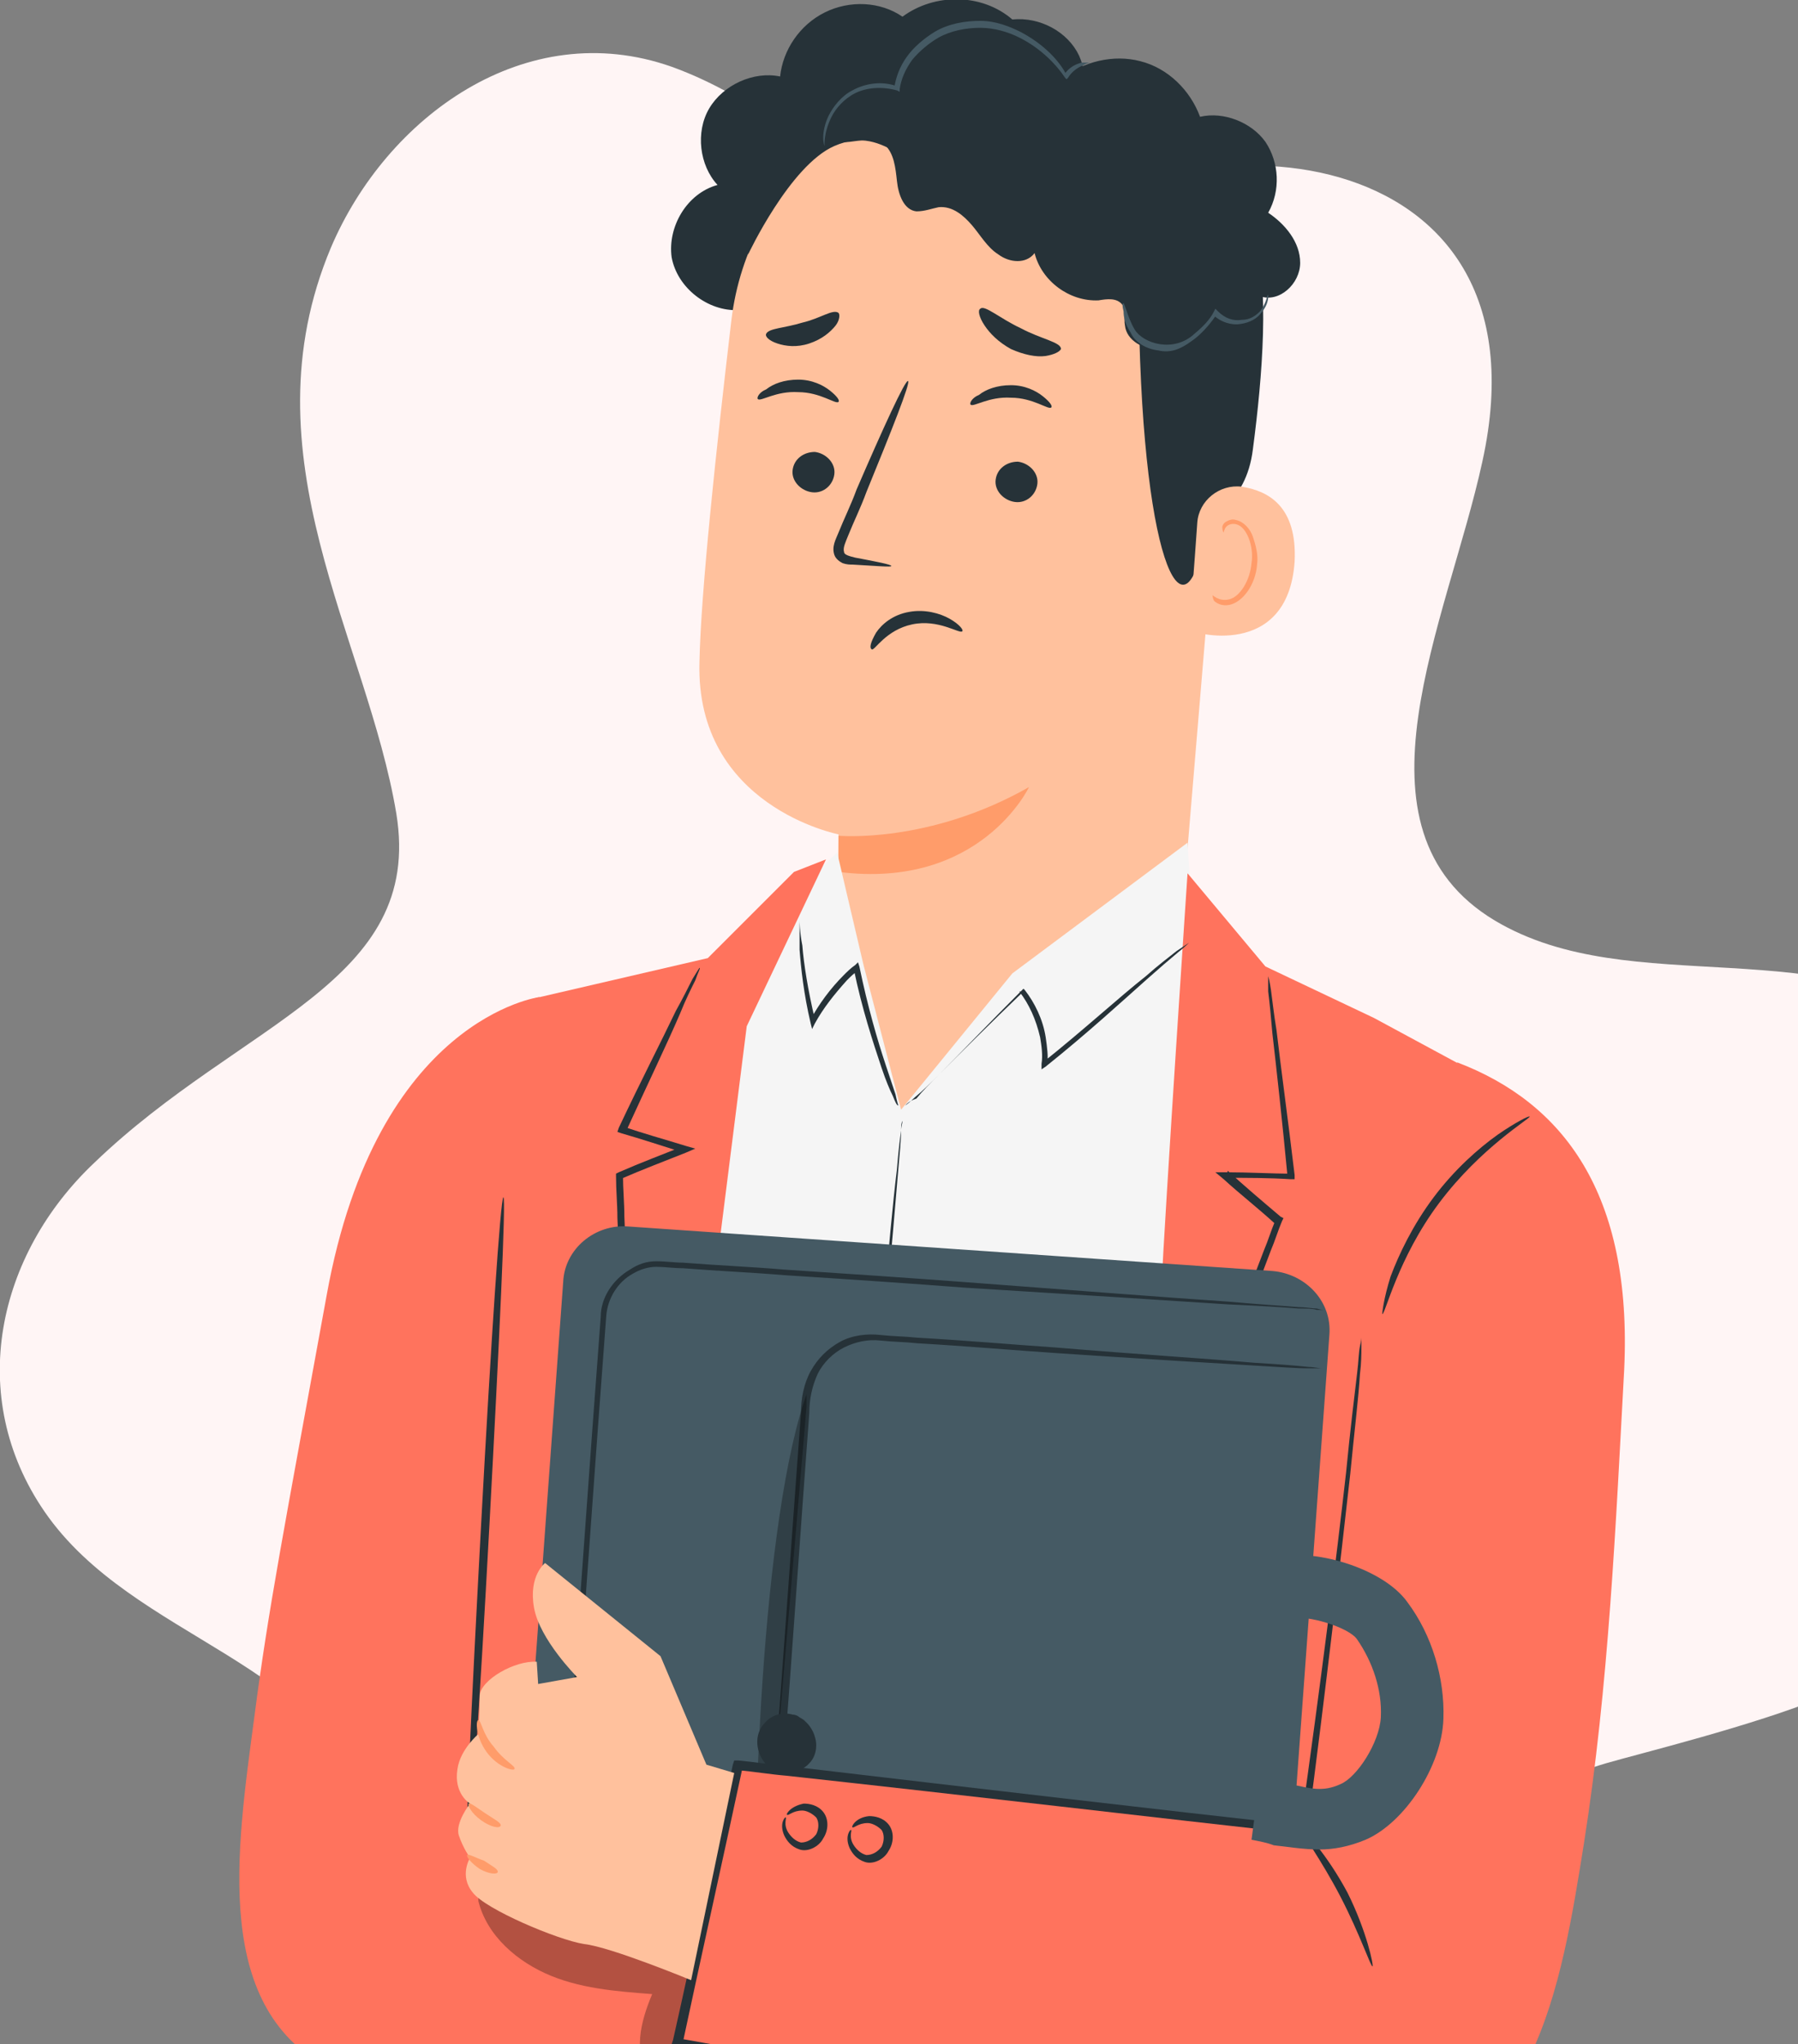 <?xml version="1.0" encoding="utf-8"?>
<!-- Generator: Adobe Illustrator 23.0.2, SVG Export Plug-In . SVG Version: 6.00 Build 0)  -->
<svg version="1.1" id="Layer_1" xmlns="http://www.w3.org/2000/svg" xmlns:xlink="http://www.w3.org/1999/xlink" x="0px" y="0px"
	 viewBox="0 0 129.3 147" enable-background="new 0 0 129.3 147" xml:space="preserve">
<rect x="0" y="0" width="129.3" height="147" fill="#808080" stroke="none"/>
<g>
	<g>
		<defs>
			<rect id="SVGID_1_" width="150.5" height="367.1"/>
		</defs>
		<clipPath id="SVGID_2_">
			<use xlink:href="#SVGID_1_"  overflow="visible"/>
		</clipPath>
		<g clip-path="url(#SVGID_2_)">
			<g>
				<defs>
					<rect id="SVGID_3_" width="150.5" height="367.1"/>
				</defs>
				<clipPath id="SVGID_4_">
					<use xlink:href="#SVGID_3_"  overflow="visible"/>
				</clipPath>
				<path clip-path="url(#SVGID_4_)" fill="#FFF5F5" d="M3.2,108.7c6.4,9.3,20.4,10.7,23.6,21.9c3.2,11-0.6,24.9,13.4,33.2
					c10,5.9,23,5.9,34,2.4c25.7-8.2,20.8-33.4,41.3-39.4c2.4-0.7,10.6-2.7,15.7-4.8c21-8.8,25.1-37.2,11-47.4
					c-11-8-24.8-2.5-34.7-8.4c-11-6.6-3.4-21.5-0.9-33c5.3-24-22.2-25.2-31.4-15.9c-6.2,6.4-14.4-8-26.9-12.5
					c-10.5-3.7-20.5,3.6-24.5,13c-6.3,15,2.6,28.1,4.7,40.7c2,12.2-11.1,14.9-21.7,25.1C-0.2,90.2-2.5,100.4,3.2,108.7"/>
			</g>
			<g>
				<defs>
					<rect id="SVGID_5_" width="150.5" height="367.1"/>
				</defs>
				<clipPath id="SVGID_6_">
					<use xlink:href="#SVGID_5_"  overflow="visible"/>
				</clipPath>
				<path clip-path="url(#SVGID_6_)" fill="#263238" d="M43.5,335.2l-0.3,19.3c0,0-19.8,6.2-20.2,9.7l37.5,2l1.7-30.1L43.5,335.2z"
					/>
			</g>
			<g>
				<defs>
					<rect id="SVGID_7_" width="150.5" height="367.1"/>
				</defs>
				<clipPath id="SVGID_8_">
					<use xlink:href="#SVGID_7_"  overflow="visible"/>
				</clipPath>
				<path clip-path="url(#SVGID_8_)" fill="#E0E0E0" d="M54.9,353.6c0.7,0.2,1.2,1.1,1,1.8c-0.2,0.7-1.1,1.2-1.8,1s-1.3-1.2-1-1.9
					c0.3-0.7,1.3-1.2,2-0.8"/>
			</g>
			<g>
				<defs>
					<rect id="SVGID_9_" width="150.5" height="367.1"/>
				</defs>
				<clipPath id="SVGID_10_">
					<use xlink:href="#SVGID_9_"  overflow="visible"/>
				</clipPath>
				<path clip-path="url(#SVGID_10_)" fill="#455A64" d="M60.5,366.3l0.1-3l-36-0.7c0,0-1.7,0.6-1.6,1.8L60.5,366.3z"/>
			</g>
			<g>
				<defs>
					<rect id="SVGID_11_" width="150.5" height="367.1"/>
				</defs>
				<clipPath id="SVGID_12_">
					<use xlink:href="#SVGID_11_"  overflow="visible"/>
				</clipPath>
				<path clip-path="url(#SVGID_12_)" fill="#FFFFFF" d="M42.6,354.4c0,0.2,0.9,0.3,1.8,1c0.9,0.6,1.3,1.4,1.5,1.4s0-1.1-1.1-1.9
					C43.7,354,42.6,354.2,42.6,354.4"/>
			</g>
			<g>
				<defs>
					<rect id="SVGID_13_" width="150.5" height="367.1"/>
				</defs>
				<clipPath id="SVGID_14_">
					<use xlink:href="#SVGID_13_"  overflow="visible"/>
				</clipPath>
				<path clip-path="url(#SVGID_14_)" fill="#FFFFFF" d="M38.6,355.8c-0.1,0.2,0.7,0.5,1.3,1.3s0.7,1.6,0.9,1.6s0.4-1-0.4-2
					C39.7,355.7,38.6,355.6,38.6,355.8"/>
			</g>
			<g>
				<defs>
					<rect id="SVGID_15_" width="150.5" height="367.1"/>
				</defs>
				<clipPath id="SVGID_16_">
					<use xlink:href="#SVGID_15_"  overflow="visible"/>
				</clipPath>
				<path clip-path="url(#SVGID_16_)" fill="#FFFFFF" d="M36.1,360.4c0.2,0,0.5-0.9,0-1.9c-0.4-1-1.3-1.5-1.3-1.3
					c-0.1,0.1,0.4,0.7,0.7,1.6C35.9,359.6,35.9,360.4,36.1,360.4"/>
			</g>
			<g>
				<defs>
					<rect id="SVGID_17_" width="150.5" height="367.1"/>
				</defs>
				<clipPath id="SVGID_18_">
					<use xlink:href="#SVGID_17_"  overflow="visible"/>
				</clipPath>
				<path clip-path="url(#SVGID_18_)" fill="#FFFFFF" d="M43.2,350c0.1,0.2,0.9,0,2,0.1c1,0.1,1.8,0.5,1.9,0.3
					c0.1-0.1-0.6-0.8-1.9-1C44,349.3,43.1,349.8,43.2,350"/>
			</g>
			<g>
				<defs>
					<rect id="SVGID_19_" width="150.5" height="367.1"/>
				</defs>
				<clipPath id="SVGID_20_">
					<use xlink:href="#SVGID_19_"  overflow="visible"/>
				</clipPath>
				<path clip-path="url(#SVGID_20_)" fill="#263238" d="M85.5,336l-0.3,19.3c0,0-19.8,6.2-20.2,9.7l37.5,2l1.7-30.1L85.5,336z"/>
			</g>
			<g>
				<defs>
					<rect id="SVGID_21_" width="150.5" height="367.1"/>
				</defs>
				<clipPath id="SVGID_22_">
					<use xlink:href="#SVGID_21_"  overflow="visible"/>
				</clipPath>
				<path clip-path="url(#SVGID_22_)" fill="#E0E0E0" d="M96.8,354.4c0.7,0.2,1.2,1.1,1,1.8c-0.2,0.7-1.1,1.2-1.8,1
					c-0.7-0.2-1.3-1.2-1-1.9c0.3-0.7,1.3-1.2,2-0.8"/>
			</g>
			<g>
				<defs>
					<rect id="SVGID_23_" width="150.5" height="367.1"/>
				</defs>
				<clipPath id="SVGID_24_">
					<use xlink:href="#SVGID_23_"  overflow="visible"/>
				</clipPath>
				<path clip-path="url(#SVGID_24_)" fill="#455A64" d="M102.5,367.1l0.1-3l-36-0.7c0,0-1.7,0.6-1.6,1.8L102.5,367.1z"/>
			</g>
			<g>
				<defs>
					<rect id="SVGID_25_" width="150.5" height="367.1"/>
				</defs>
				<clipPath id="SVGID_26_">
					<use xlink:href="#SVGID_25_"  overflow="visible"/>
				</clipPath>
				<path clip-path="url(#SVGID_26_)" fill="#FFFFFF" d="M84.6,355.2c0,0.2,0.9,0.3,1.8,0.9s1.3,1.4,1.5,1.4s0-1.1-1.1-1.9
					C85.6,354.8,84.5,355,84.6,355.2"/>
			</g>
			<g>
				<defs>
					<rect id="SVGID_27_" width="150.5" height="367.1"/>
				</defs>
				<clipPath id="SVGID_28_">
					<use xlink:href="#SVGID_27_"  overflow="visible"/>
				</clipPath>
				<path clip-path="url(#SVGID_28_)" fill="#FFFFFF" d="M80.5,356.6c-0.1,0.2,0.7,0.5,1.3,1.3c0.6,0.8,0.7,1.6,0.9,1.6
					c0.2,0,0.4-1-0.4-2C81.6,356.5,80.6,356.4,80.5,356.6"/>
			</g>
			<g>
				<defs>
					<rect id="SVGID_29_" width="150.5" height="367.1"/>
				</defs>
				<clipPath id="SVGID_30_">
					<use xlink:href="#SVGID_29_"  overflow="visible"/>
				</clipPath>
				<path clip-path="url(#SVGID_30_)" fill="#FFFFFF" d="M78.1,361.2c0.2,0,0.5-0.9,0-1.9c-0.4-1-1.3-1.5-1.3-1.3
					c-0.1,0.1,0.4,0.7,0.7,1.6C77.9,360.4,77.9,361.1,78.1,361.2"/>
			</g>
			<g>
				<defs>
					<rect id="SVGID_31_" width="150.5" height="367.1"/>
				</defs>
				<clipPath id="SVGID_32_">
					<use xlink:href="#SVGID_31_"  overflow="visible"/>
				</clipPath>
				<path clip-path="url(#SVGID_32_)" fill="#FFFFFF" d="M85.1,350.8c0.1,0.2,0.9,0,2,0.1c1,0.1,1.8,0.5,1.9,0.3
					c0.1-0.1-0.6-0.8-1.9-1C85.9,350.1,85,350.6,85.1,350.8"/>
			</g>
			<g>
				<defs>
					<rect id="SVGID_33_" width="150.5" height="367.1"/>
				</defs>
				<clipPath id="SVGID_34_">
					<use xlink:href="#SVGID_33_"  overflow="visible"/>
				</clipPath>
				<path clip-path="url(#SVGID_34_)" fill="#263238" d="M30.8,173.2c0,0-3.2,10.9-2.6,24.4C28.4,202.7,41,347,41,347l23.7,0.8
					l-2.1-135.2l1.9,0.5c0,0,11,58,11.7,67.4c0.7,8.4,9.5,69.7,9.5,69.7l21.6,1l-4.2-80.8l-5.4-77.5l-2.3-22.6L30.8,173.2z"/>
			</g>
			<g>
				<defs>
					<rect id="SVGID_35_" width="150.5" height="367.1"/>
				</defs>
				<clipPath id="SVGID_36_">
					<use xlink:href="#SVGID_35_"  overflow="visible"/>
				</clipPath>
				<path clip-path="url(#SVGID_36_)" fill="#455A64" d="M66.8,198.9c0,0-0.3,0.2-1,0.5s-1.6,0.7-3,0.9c-0.7,0.1-1.4,0.1-2.2-0.1
					c-0.8-0.2-1.6-0.5-2.2-1.2c-0.7-0.7-1.1-1.5-1.3-2.5c-0.2-0.9-0.4-1.9-0.5-2.9c-0.6-3.9-1-7.5-1.2-10.1
					c-0.1-1.3-0.2-2.3-0.2-3.1s0-1.1,0-1.1s0.1,0.4,0.2,1.1c0.1,0.8,0.2,1.8,0.4,3.1c0.3,2.6,0.7,6.1,1.4,10
					c0.3,1.9,0.5,3.9,1.7,5.1c1.2,1.2,2.8,1.3,4,1.2c1.3-0.1,2.3-0.5,2.9-0.8C66.4,199,66.8,198.9,66.8,198.9"/>
			</g>
			<g>
				<defs>
					<rect id="SVGID_37_" width="150.5" height="367.1"/>
				</defs>
				<clipPath id="SVGID_38_">
					<use xlink:href="#SVGID_37_"  overflow="visible"/>
				</clipPath>
				<path clip-path="url(#SVGID_38_)" fill="#455A64" d="M60.3,180.3c0,0,0.2-0.1,0.5-0.1s0.8,0.1,1.3,0.5s0.9,1,0.9,1.9
					s-0.7,1.7-1.6,2c-0.9,0.3-1.9,0.1-2.5-0.6c-0.5-0.7-0.5-1.5-0.4-2c0.2-0.6,0.5-1,0.8-1.2s0.5-0.2,0.5-0.2
					c0.1,0.1-0.7,0.4-0.9,1.4c-0.1,0.5,0,1.2,0.4,1.7s1.2,0.7,1.9,0.4c0.7-0.2,1.3-0.9,1.3-1.5c0-0.7-0.3-1.2-0.7-1.6
					C61.1,180.2,60.3,180.4,60.3,180.3"/>
			</g>
			<g>
				<defs>
					<rect id="SVGID_39_" width="150.5" height="367.1"/>
				</defs>
				<clipPath id="SVGID_40_">
					<use xlink:href="#SVGID_39_"  overflow="visible"/>
				</clipPath>
				<path clip-path="url(#SVGID_40_)" fill="#455A64" d="M97.5,191.4c0,0-0.3,0.1-0.8,0.1s-1.3,0-2.2-0.1c-1.9-0.1-4.5-0.7-7.1-1.9
					s-4.7-2.8-6-4.2c-0.7-0.7-1.2-1.2-1.5-1.7c-0.3-0.4-0.5-0.7-0.4-0.7c0.1-0.1,0.8,0.8,2.2,2.1c1.4,1.2,3.4,2.8,6,4s5.1,1.8,6.9,2
					C96.3,191.3,97.5,191.3,97.5,191.4"/>
			</g>
			<g>
				<defs>
					<rect id="SVGID_41_" width="150.5" height="367.1"/>
				</defs>
				<clipPath id="SVGID_42_">
					<use xlink:href="#SVGID_41_"  overflow="visible"/>
				</clipPath>
				<path clip-path="url(#SVGID_42_)" fill="#455A64" d="M40.3,180.1c0.1,0-0.4,1-1.3,2.4c-0.9,1.4-2.4,3.2-4.3,5
					c-1.9,1.7-3.9,3-5.3,3.8c-1.5,0.8-2.5,1.1-2.5,1.1c0-0.1,0.9-0.5,2.3-1.4s3.3-2.2,5.2-3.8c1.9-1.7,3.3-3.5,4.3-4.8
					C39.7,180.9,40.2,180.1,40.3,180.1"/>
			</g>
			<g>
				<defs>
					<rect id="SVGID_43_" width="150.5" height="367.1"/>
				</defs>
				<clipPath id="SVGID_44_">
					<use xlink:href="#SVGID_43_"  overflow="visible"/>
				</clipPath>
				<path clip-path="url(#SVGID_44_)" fill="#263238" d="M77.6,4c-0.8-1.7-2.8-2.8-4.8-2.6c-2.2-1.9-5.6-1.9-7.9-0.2
					c-1.6-1.1-3.8-1.2-5.6-0.3s-3,2.7-3.2,4.6C54.2,5.1,52,6.1,51,7.8s-0.7,4.1,0.6,5.5c-2.2,0.6-3.6,3-3.3,5.2
					c0.4,2.2,2.6,3.9,4.8,3.8l23.4-13C78,8,78.4,5.8,77.6,4"/>
			</g>
			<g>
				<defs>
					<rect id="SVGID_45_" width="150.5" height="367.1"/>
				</defs>
				<clipPath id="SVGID_46_">
					<use xlink:href="#SVGID_45_"  overflow="visible"/>
				</clipPath>
				<path clip-path="url(#SVGID_46_)" fill="#FFC19D" d="M52.6,23c1.2-10,9.9-17.4,20-17h1c10.8,1,15.9,10.8,14.6,21.5l-3,35.9
					l-1.7,4.5l-19,23l-4.3-21.1l0.1-9.8c0,0-10.3-2-10-12.4C50.4,42.6,51.5,32.3,52.6,23"/>
			</g>
			<g>
				<defs>
					<rect id="SVGID_47_" width="150.5" height="367.1"/>
				</defs>
				<clipPath id="SVGID_48_">
					<use xlink:href="#SVGID_47_"  overflow="visible"/>
				</clipPath>
				<path clip-path="url(#SVGID_48_)" fill="#FF9C6A" d="M60.3,60.1c0,0,6.5,0.6,13.7-3.5c0,0-3.5,7.4-13.7,6.1V60.1z"/>
			</g>
			<g>
				<defs>
					<rect id="SVGID_49_" width="150.5" height="367.1"/>
				</defs>
				<clipPath id="SVGID_50_">
					<use xlink:href="#SVGID_49_"  overflow="visible"/>
				</clipPath>
				<path clip-path="url(#SVGID_50_)" fill="#263238" d="M57,33.8c-0.1,0.8,0.6,1.5,1.4,1.6c0.8,0.1,1.5-0.5,1.6-1.3
					s-0.6-1.5-1.4-1.6C57.8,32.5,57.1,33,57,33.8"/>
			</g>
			<g>
				<defs>
					<rect id="SVGID_51_" width="150.5" height="367.1"/>
				</defs>
				<clipPath id="SVGID_52_">
					<use xlink:href="#SVGID_51_"  overflow="visible"/>
				</clipPath>
				<path clip-path="url(#SVGID_52_)" fill="#263238" d="M54.5,28.7c0.2,0.2,1.3-0.6,2.9-0.5c1.6,0,2.7,0.9,2.9,0.7
					c0.1-0.1-0.1-0.4-0.6-0.8s-1.3-0.8-2.3-0.8s-1.8,0.3-2.3,0.7C54.6,28.2,54.4,28.6,54.5,28.7"/>
			</g>
			<g>
				<defs>
					<rect id="SVGID_53_" width="150.5" height="367.1"/>
				</defs>
				<clipPath id="SVGID_54_">
					<use xlink:href="#SVGID_53_"  overflow="visible"/>
				</clipPath>
				<path clip-path="url(#SVGID_54_)" fill="#263238" d="M71.6,34.5c-0.1,0.8,0.6,1.5,1.4,1.6s1.5-0.5,1.6-1.3s-0.6-1.5-1.4-1.6
					C72.4,33.2,71.7,33.7,71.6,34.5"/>
			</g>
			<g>
				<defs>
					<rect id="SVGID_55_" width="150.5" height="367.1"/>
				</defs>
				<clipPath id="SVGID_56_">
					<use xlink:href="#SVGID_55_"  overflow="visible"/>
				</clipPath>
				<path clip-path="url(#SVGID_56_)" fill="#263238" d="M69.8,29.1c0.2,0.2,1.3-0.6,2.9-0.5c1.6,0,2.7,0.9,2.9,0.7
					c0.1-0.1-0.1-0.4-0.6-0.8s-1.3-0.8-2.3-0.8s-1.8,0.3-2.3,0.7C69.9,28.6,69.7,29,69.8,29.1"/>
			</g>
			<g>
				<defs>
					<rect id="SVGID_57_" width="150.5" height="367.1"/>
				</defs>
				<clipPath id="SVGID_58_">
					<use xlink:href="#SVGID_57_"  overflow="visible"/>
				</clipPath>
				<path clip-path="url(#SVGID_58_)" fill="#263238" d="M64.1,40.7c0-0.1-1-0.3-2.6-0.6c-0.4-0.1-0.8-0.2-0.8-0.4
					c-0.1-0.3,0.1-0.7,0.3-1.2c0.4-1,0.9-2,1.3-3.1c1.8-4.4,3.2-7.9,3-8s-1.8,3.4-3.7,7.8c-0.4,1.1-0.9,2.1-1.3,3.1
					c-0.2,0.5-0.5,1-0.3,1.6c0.1,0.3,0.4,0.5,0.6,0.6c0.3,0.1,0.5,0.1,0.7,0.1C63.1,40.7,64.1,40.8,64.1,40.7"/>
			</g>
			<g>
				<defs>
					<rect id="SVGID_59_" width="150.5" height="367.1"/>
				</defs>
				<clipPath id="SVGID_60_">
					<use xlink:href="#SVGID_59_"  overflow="visible"/>
				</clipPath>
				<path clip-path="url(#SVGID_60_)" fill="#263238" d="M62.7,46.7c0.2,0.1,1-1.4,2.9-1.8c1.9-0.4,3.4,0.7,3.6,0.5
					c0.1-0.1-0.2-0.5-0.9-0.9c-0.7-0.4-1.8-0.7-2.9-0.5c-1.2,0.2-2,0.9-2.4,1.5C62.6,46.2,62.5,46.6,62.7,46.7"/>
			</g>
			<g>
				<defs>
					<rect id="SVGID_61_" width="150.5" height="367.1"/>
				</defs>
				<clipPath id="SVGID_62_">
					<use xlink:href="#SVGID_61_"  overflow="visible"/>
				</clipPath>
				<path clip-path="url(#SVGID_62_)" fill="#263238" d="M76.3,25.1c0-0.5-1.4-0.7-2.9-1.5c-1.5-0.7-2.6-1.7-2.9-1.4
					c-0.2,0.1-0.1,0.6,0.3,1.2s1,1.2,1.9,1.7c0.9,0.4,1.8,0.6,2.5,0.5C75.8,25.5,76.2,25.3,76.3,25.1"/>
			</g>
			<g>
				<defs>
					<rect id="SVGID_63_" width="150.5" height="367.1"/>
				</defs>
				<clipPath id="SVGID_64_">
					<use xlink:href="#SVGID_63_"  overflow="visible"/>
				</clipPath>
				<path clip-path="url(#SVGID_64_)" fill="#263238" d="M60.3,22.5c-0.4-0.3-1.3,0.4-2.6,0.7c-1.3,0.4-2.4,0.4-2.6,0.8
					c-0.1,0.2,0.2,0.5,0.8,0.7s1.4,0.3,2.3,0c0.9-0.3,1.5-0.8,1.9-1.3C60.4,23,60.4,22.6,60.3,22.5"/>
			</g>
			<g>
				<defs>
					<rect id="SVGID_65_" width="150.5" height="367.1"/>
				</defs>
				<clipPath id="SVGID_66_">
					<use xlink:href="#SVGID_65_"  overflow="visible"/>
				</clipPath>
				<path clip-path="url(#SVGID_66_)" fill="#263238" d="M53.8,18.3c0,0,3-6.4,6.2-7.8c3.9-1.7,5.3,2.5,9,1.7
					c3.7-0.9,7.4-2.5,10.9,0.5c3.9,3.2,1.9,5.3,2,9.9c0.3,18.7,3.5,24.1,4.8,15.4c0.1-1,2.9-1.6,3.4-5.7c0.7-5.3,1.2-11.7,0.1-15.5
					c-0.9-3.2-2.6-5.5-5.7-8c-5-4-12-4.4-16.7-4.1C63.1,5,53.7,10.1,53.8,18.3"/>
			</g>
			<g>
				<defs>
					<rect id="SVGID_67_" width="150.5" height="367.1"/>
				</defs>
				<clipPath id="SVGID_68_">
					<use xlink:href="#SVGID_67_"  overflow="visible"/>
				</clipPath>
				<path clip-path="url(#SVGID_68_)" fill="#FFC19D" d="M86.1,37.6c0.1-1.6,1.6-2.8,3.2-2.6c1.9,0.3,4,1.4,3.8,5.4
					c-0.5,7.1-7.5,5.1-7.5,4.9C85.5,45.2,85.9,40.6,86.1,37.6"/>
			</g>
			<g>
				<defs>
					<rect id="SVGID_69_" width="150.5" height="367.1"/>
				</defs>
				<clipPath id="SVGID_70_">
					<use xlink:href="#SVGID_69_"  overflow="visible"/>
				</clipPath>
				<path clip-path="url(#SVGID_70_)" fill="#FF9C6A" d="M87.2,42.8c0,0,0.1,0.1,0.3,0.2c0.2,0.1,0.5,0.2,0.9,0.1
					c0.8-0.2,1.5-1.4,1.6-2.6c0.1-0.6,0-1.3-0.2-1.8s-0.5-0.9-0.9-1s-0.7,0.1-0.8,0.3C88,38.2,88,38.3,88,38.3s-0.1-0.1-0.1-0.4
					c0-0.1,0.1-0.3,0.3-0.4c0.2-0.1,0.4-0.2,0.7-0.1c0.5,0.1,1,0.6,1.2,1.2c0.2,0.6,0.4,1.3,0.3,2c-0.1,1.4-1,2.7-2,2.9
					c-0.5,0.1-0.9-0.1-1.1-0.3C87.2,43,87.2,42.8,87.2,42.8"/>
			</g>
			<g>
				<defs>
					<rect id="SVGID_71_" width="150.5" height="367.1"/>
				</defs>
				<clipPath id="SVGID_72_">
					<use xlink:href="#SVGID_71_"  overflow="visible"/>
				</clipPath>
				<path clip-path="url(#SVGID_72_)" fill="#263238" d="M86.5,23.8c-0.9,0.6-1.9,1.2-3.1,1.3c-1.1,0.1-2.4-0.6-2.5-1.7
					c-0.1-0.5,0.1-1.1-0.2-1.5c-0.4-0.5-1.1-0.4-1.7-0.3c-2.1,0.1-4.1-1.4-4.6-3.4c-0.6,0.8-1.8,0.7-2.6,0.1
					c-0.8-0.5-1.3-1.4-1.9-2.1c-0.6-0.7-1.4-1.4-2.4-1.3c-0.5,0.1-1,0.3-1.6,0.3C65,15.1,64.6,14,64.5,13c-0.1-0.9-0.2-2-0.9-2.6
					c-0.7-0.5-1.7-0.3-2.5-0.2c-0.9,0.1-2-0.2-2.2-1c-0.1-0.4,0.1-0.9,0.4-1.3c1.2-1.7,3.6-2.4,5.5-1.5c0.8-2.3,3.1-4.1,5.5-4.2
					c2.4-0.2,4.9,1.3,6,3.5c1.6-1.3,3.8-1.8,5.7-1.3c2,0.5,3.6,2.1,4.3,4C88,8,90,8.8,91,10.2c1,1.5,1.1,3.5,0.2,5.1
					c1.2,0.8,2.3,2.1,2.3,3.6s-1.5,2.9-2.9,2.4c0.5,1.2,0,2.7-1.1,3.3c-1.1,0.6-2.7,0.2-3.4-0.9"/>
			</g>
			<g>
				<defs>
					<rect id="SVGID_73_" width="150.5" height="367.1"/>
				</defs>
				<clipPath id="SVGID_74_">
					<use xlink:href="#SVGID_73_"  overflow="visible"/>
				</clipPath>
				<path clip-path="url(#SVGID_74_)" fill="#455A64" d="M91.2,21.2c0,0,0.1,0.6-0.5,1.3c-0.3,0.4-0.8,0.7-1.5,0.8
					c-0.6,0.1-1.4-0.1-2-0.7h0.3c-0.4,0.6-0.9,1.2-1.5,1.7c-0.4,0.3-0.8,0.6-1.3,0.8c-0.5,0.2-1,0.2-1.4,0.1c-0.9-0.1-1.7-0.6-2-1.3
					c-0.4-0.6-0.5-1.1-0.5-1.5c-0.1-0.4-0.1-0.6,0-0.6c0,0,0.1,0.2,0.2,0.5s0.3,0.9,0.6,1.4c0.6,1,2.8,1.7,4.3,0.3
					c0.6-0.5,1.1-1,1.4-1.6l0.1-0.2l0.2,0.2c0.5,0.5,1.1,0.7,1.7,0.6c0.6,0,1-0.3,1.3-0.6C91.1,21.8,91.1,21.2,91.2,21.2"/>
			</g>
			<g>
				<defs>
					<rect id="SVGID_75_" width="150.5" height="367.1"/>
				</defs>
				<clipPath id="SVGID_76_">
					<use xlink:href="#SVGID_75_"  overflow="visible"/>
				</clipPath>
				<path clip-path="url(#SVGID_76_)" fill="#455A64" d="M78.4,4.5c0,0-0.2,0-0.5,0.2c-0.3,0.1-0.8,0.4-1.1,0.9l-0.1,0.1l-0.1-0.1
					c-0.6-0.9-1.7-2.1-3.3-2.9C72.5,2.3,71.5,2,70.5,2s-2.1,0.2-3,0.7c-0.7,0.4-1.4,1-1.9,1.6c-0.5,0.7-0.8,1.4-0.9,2.1v0.2
					l-0.2-0.1c-1.1-0.3-2.2-0.2-3,0.2c-0.8,0.4-1.4,1.1-1.7,1.7c-0.6,1.2-0.5,2.1-0.5,2.1s-0.1-0.2-0.1-0.6c0-0.4,0.1-1,0.4-1.6
					c0.3-0.6,0.9-1.4,1.7-1.8c0.9-0.5,2.1-0.7,3.2-0.3l-0.2,0.2c0.1-0.8,0.4-1.6,0.9-2.3s1.2-1.3,2-1.8c1-0.6,2.2-0.8,3.3-0.8
					c1.1,0,2.1,0.4,2.9,0.8c1.7,0.9,2.8,2.1,3.3,3.1h-0.2c0.4-0.6,0.9-0.8,1.3-0.9C78.2,4.5,78.4,4.5,78.4,4.5"/>
			</g>
			<g>
				<defs>
					<rect id="SVGID_77_" width="150.5" height="367.1"/>
				</defs>
				<clipPath id="SVGID_78_">
					<use xlink:href="#SVGID_77_"  overflow="visible"/>
				</clipPath>
				<path clip-path="url(#SVGID_78_)" fill="#F5F5F5" d="M85.4,60.6L72.8,70l-8,9.8l-2.7-10.4l-1.9-8.1l-3.4,3.3l-8.9,18.1
					l-11.3,87.9c0,0,16.7,5.2,25.4,6s22.6-1.4,22.6-1.4l0.9-46.3l5.8-45.8l-5.6-17.7L85.4,60.6z"/>
			</g>
			<g>
				<defs>
					<rect id="SVGID_79_" width="150.5" height="367.1"/>
				</defs>
				<clipPath id="SVGID_80_">
					<use xlink:href="#SVGID_79_"  overflow="visible"/>
				</clipPath>
				<path clip-path="url(#SVGID_80_)" fill="#263238" d="M58.2,175.9c0,0,0-0.1,0-0.2c0-0.2,0-0.4,0-0.7c0-0.7,0.1-1.6,0.2-2.8
					c0.1-2.4,0.3-5.9,0.5-10.3c0.5-8.7,1.2-20.6,2.1-33.8c0.9-13.2,1.9-25.1,2.7-33.8c0.4-4.3,0.7-7.8,0.9-10.2
					c0.1-1.2,0.2-2.1,0.2-2.8c0-0.3,0-0.5,0.1-0.7c0-0.2,0-0.2,0-0.2s0,0.1,0,0.2c0,0.2-0.1,0.4-0.1,0.7c-0.1,0.7-0.2,1.6-0.3,2.8
					c-0.3,2.4-0.6,5.9-1,10.2c-0.8,8.6-1.9,20.6-2.8,33.8c-0.9,13.2-1.6,25.2-2,33.8c-0.2,4.3-0.3,7.8-0.4,10.3
					c0,1.2-0.1,2.1-0.1,2.8c0,0.3,0,0.5,0,0.7C58.2,175.8,58.2,175.9,58.2,175.9"/>
			</g>
			<g>
				<defs>
					<rect id="SVGID_81_" width="150.5" height="367.1"/>
				</defs>
				<clipPath id="SVGID_82_">
					<use xlink:href="#SVGID_81_"  overflow="visible"/>
				</clipPath>
				<path clip-path="url(#SVGID_82_)" fill="#FF735D" d="M91,69.5l7.8,3.7l10,5.4l-9.5,43.7l-3.9,22.3l14.6,59.6
					c0,0-17.4,7.4-18.8,5.6c-0.6-0.8-4-11.6-5.4-17.7c-2.1-8.8-5-16.7-5.8-25.7c-0.8-9.1-1.5-20.6-0.7-28.4
					c1.5-14.6,3.9-38.6,4.2-45c0.3-6.3,1.9-30.2,1.9-30.2L91,69.5z"/>
			</g>
			<g>
				<defs>
					<rect id="SVGID_83_" width="150.5" height="367.1"/>
				</defs>
				<clipPath id="SVGID_84_">
					<use xlink:href="#SVGID_83_"  overflow="visible"/>
				</clipPath>
				<path clip-path="url(#SVGID_84_)" fill="#FF735D" d="M59.4,61.8l-2.3,0.9l-6.2,6.2l-12.5,2.9l-5.7,27.8l-5.3,38.7l-10.5,64.6
					c0,0,12.6,4.3,16,3.1s5.4-19.3,5.7-23.9c0.3-4.6,7.6-48.8,7.6-48.8l7.5-59.5L59.4,61.8z"/>
			</g>
			<g>
				<defs>
					<rect id="SVGID_85_" width="150.5" height="367.1"/>
				</defs>
				<clipPath id="SVGID_86_">
					<use xlink:href="#SVGID_85_"  overflow="visible"/>
				</clipPath>
				<path clip-path="url(#SVGID_86_)" fill="#263238" d="M81.7,114.6c0,0,0.1-0.2,0.2-0.5c0.2-0.4,0.4-0.9,0.6-1.4
					c0.5-1.3,1.3-3.1,2.1-5.3c1.8-4.5,4.2-10.6,6.8-17.5c0.3-0.7,0.5-1.4,0.8-2.1l0.1-0.2l-0.2-0.1c-1.3-1.1-2.6-2.2-3.8-3.3
					l-0.2,0.5c1.6,0,3.2,0,4.7,0.1h0.3v-0.3c-0.5-4.2-1-7.8-1.3-10.4c-0.2-1.2-0.3-2.2-0.4-2.9c-0.1-0.7-0.2-1-0.2-1s0,0.4,0,1.1
					c0.1,0.8,0.2,1.8,0.3,3c0.3,2.6,0.7,6.2,1.1,10.4l0.3-0.3c-1.5,0-3.1-0.1-4.7-0.1h-0.8l0.6,0.5c1.2,1.1,2.5,2.1,3.8,3.3
					l-0.1-0.3c-0.3,0.7-0.5,1.4-0.8,2.1c-2.6,6.8-5,13-6.6,17.5c-0.8,2.2-1.5,4-1.9,5.3c-0.2,0.6-0.4,1.1-0.5,1.5
					C81.8,114.4,81.7,114.5,81.7,114.6"/>
			</g>
			<g>
				<defs>
					<rect id="SVGID_87_" width="150.5" height="367.1"/>
				</defs>
				<clipPath id="SVGID_88_">
					<use xlink:href="#SVGID_87_"  overflow="visible"/>
				</clipPath>
				<path clip-path="url(#SVGID_88_)" fill="#263238" d="M45.9,113.2c0,0,0-0.7,0-2c0-1.4-0.1-3.3-0.2-5.5
					c-0.2-4.7-0.5-11.1-0.8-18.2c0-1-0.1-2-0.1-3l-0.2,0.3c1.6-0.7,3.2-1.3,4.7-1.9l0.7-0.3l-0.7-0.2c-1.6-0.5-3.1-0.9-4.5-1.4
					l0.2,0.4c1.6-3.5,3-6.4,3.9-8.5c0.4-1,0.8-1.8,1.1-2.4c0.2-0.6,0.4-0.9,0.3-0.9c0,0-0.2,0.3-0.5,0.8c-0.3,0.6-0.7,1.4-1.2,2.3
					c-1,2.1-2.5,5-4.1,8.4l-0.1,0.3l0.3,0.1c1.4,0.4,2.9,0.9,4.5,1.4v-0.5c-1.5,0.6-3.1,1.2-4.7,1.9l-0.2,0.1v0.2c0,1,0.1,2,0.1,3
					c0.3,7.1,0.7,13.5,1,18.2c0.1,2.3,0.3,4.1,0.4,5.5C45.8,112.5,45.9,113.2,45.9,113.2"/>
			</g>
			<g>
				<defs>
					<rect id="SVGID_89_" width="150.5" height="367.1"/>
				</defs>
				<clipPath id="SVGID_90_">
					<use xlink:href="#SVGID_89_"  overflow="visible"/>
				</clipPath>
				<path clip-path="url(#SVGID_90_)" fill="#263238" d="M65.1,79.5c0,0,0.3-0.2,0.7-0.6c0.5-0.4,1.1-1,1.8-1.7
					c1.5-1.5,3.6-3.6,6-5.9h-0.3c0.7,0.9,1.2,2,1.5,3.3c0.1,0.6,0.2,1.3,0.1,1.9v0.4l0.3-0.2c3-2.4,5.5-4.7,7.3-6.3
					c0.9-0.8,1.6-1.4,2.2-1.9c0.5-0.4,0.8-0.7,0.8-0.7s-0.3,0.2-0.9,0.6c-0.5,0.4-1.3,1-2.2,1.8C80.5,71.7,78,74,75,76.4l0.3,0.2
					c0.1-0.6,0-1.3-0.1-2c-0.2-1.3-0.8-2.5-1.5-3.4l-0.1-0.1l-0.1,0.1c-2.4,2.4-4.4,4.5-5.9,6c-0.7,0.7-1.3,1.3-1.7,1.8
					C65.3,79.2,65.1,79.5,65.1,79.5"/>
			</g>
			<g>
				<defs>
					<rect id="SVGID_91_" width="150.5" height="367.1"/>
				</defs>
				<clipPath id="SVGID_92_">
					<use xlink:href="#SVGID_91_"  overflow="visible"/>
				</clipPath>
				<path clip-path="url(#SVGID_92_)" fill="#263238" d="M57.5,66.2c0,0,0,0.2,0,0.6s0,0.9,0,1.5c0.1,1.3,0.3,3.2,0.8,5.3l0.1,0.4
					l0.2-0.4c0.6-1.1,1.4-2.1,2.3-3.1c0.3-0.3,0.5-0.5,0.8-0.7l-0.3-0.1c0.6,2.9,1.4,5.3,2,7.1c0.3,0.9,0.6,1.6,0.8,2
					c0.2,0.5,0.3,0.7,0.4,0.7c0,0-0.1-0.3-0.2-0.8c-0.2-0.6-0.4-1.2-0.7-2.1c-0.6-1.8-1.3-4.2-1.9-7.1l-0.1-0.3l-0.2,0.2
					c-0.3,0.2-0.6,0.5-0.8,0.7c-1,1-1.8,2.1-2.4,3.2h0.3c-0.5-2.1-0.8-4-0.9-5.3C57.5,67,57.5,66.2,57.5,66.2"/>
			</g>
			<g>
				<defs>
					<rect id="SVGID_93_" width="150.5" height="367.1"/>
				</defs>
				<clipPath id="SVGID_94_">
					<use xlink:href="#SVGID_93_"  overflow="visible"/>
				</clipPath>
				<g opacity="0.3" clip-path="url(#SVGID_94_)">
					<g>
						<g>
							<defs>
								<rect id="SVGID_95_" x="78.7" y="155.3" width="19.8" height="18.4"/>
							</defs>
							<clipPath id="SVGID_96_">
								<use xlink:href="#SVGID_95_"  overflow="visible"/>
							</clipPath>
							<path clip-path="url(#SVGID_96_)" d="M98.3,155.3c0.4,0.7,0.2,1.5-0.2,2.1c-0.4,0.7-0.9,1.2-1.3,1.9
								c-0.7,1.6-0.3,3.6-1.7,4.8c-0.6,0.4-1.3,0.6-1.8,1.1c-0.8,0.8-0.7,1.9-0.9,3c-0.3,2.1-2,4.1-4.3,5s-5.1,0.7-7.3-0.5
								c-0.7-5.6-1.4-11.1-2.2-16.7L98.3,155.3z"/>
						</g>
					</g>
				</g>
			</g>
			<g>
				<defs>
					<rect id="SVGID_97_" width="150.5" height="367.1"/>
				</defs>
				<clipPath id="SVGID_98_">
					<use xlink:href="#SVGID_97_"  overflow="visible"/>
				</clipPath>
				<path clip-path="url(#SVGID_98_)" fill="#455A64" d="M39.3,169.5l46.3,3.2c2.4,0.2,4.6-1.6,4.7-4L95.6,96
					c0.2-2.4-1.7-4.4-4.1-4.6l-46.3-3.2c-2.4-0.2-4.6,1.6-4.7,4l-5.3,72.7C35,167.2,36.9,169.3,39.3,169.5"/>
			</g>
			<g>
				<defs>
					<rect id="SVGID_99_" width="150.5" height="367.1"/>
				</defs>
				<clipPath id="SVGID_100_">
					<use xlink:href="#SVGID_99_"  overflow="visible"/>
				</clipPath>
				<path clip-path="url(#SVGID_100_)" fill="#263238" d="M89.7,170.6c0,0-0.2,0-0.5-0.1c-0.3,0-0.8-0.1-1.3-0.1
					c-1.2-0.1-2.9-0.2-5.1-0.4c-4.5-0.3-10.9-0.8-18.9-1.4c-4-0.3-8.4-0.6-13-0.9c-2.3-0.2-4.8-0.3-7.3-0.5c-0.6,0-1.3-0.1-1.9-0.1
					c-0.6-0.1-1.2-0.3-1.6-0.7c-1-0.7-1.6-1.9-1.5-3.2c0.8-10.5,1.6-22.1,2.5-34.3s1.7-23.8,2.5-34.3c0.1-1.2,0.8-2.4,1.9-3
					c0.5-0.3,1.1-0.5,1.7-0.5c0.6,0,1.2,0.1,1.9,0.1c2.5,0.2,4.9,0.3,7.3,0.5c4.7,0.3,9.1,0.6,13,0.9c8,0.5,14.4,0.9,18.9,1.2
					c2.2,0.1,3.9,0.2,5.1,0.3c0.6,0,1,0,1.3,0.1c0.3,0,0.5,0,0.5,0s-0.2,0-0.5-0.1c-0.3,0-0.8-0.1-1.3-0.1c-1.2-0.1-2.9-0.2-5.1-0.4
					c-4.5-0.3-10.9-0.8-18.9-1.4c-4-0.3-8.4-0.6-13-0.9c-2.3-0.2-4.8-0.3-7.3-0.5c-0.6,0-1.2-0.1-1.9-0.1s-1.3,0.2-1.9,0.6
					c-1.2,0.7-2.1,2-2.1,3.4c-0.8,10.5-1.6,22.1-2.5,34.3s-1.7,23.7-2.5,34.3c-0.1,1.4,0.6,2.8,1.7,3.6c0.6,0.4,1.2,0.7,1.9,0.7
					c0.7,0.1,1.3,0.1,1.9,0.1c2.5,0.2,4.9,0.3,7.3,0.5c4.7,0.3,9.1,0.6,13,0.9c8,0.5,14.4,0.9,18.9,1.2c2.2,0.1,3.9,0.2,5.1,0.3
					c0.6,0,1,0,1.3,0.1C89.6,170.6,89.7,170.6,89.7,170.6"/>
			</g>
			<g>
				<defs>
					<rect id="SVGID_101_" width="150.5" height="367.1"/>
				</defs>
				<clipPath id="SVGID_102_">
					<use xlink:href="#SVGID_101_"  overflow="visible"/>
				</clipPath>
				<path clip-path="url(#SVGID_102_)" fill="#263238" d="M95.4,98.5c0,0-0.1,0-0.3-0.1c-0.3,0-0.6-0.1-1-0.1
					c-0.9-0.1-2.2-0.2-3.9-0.3c-3.4-0.3-8.3-0.6-14.3-1.1c-3-0.2-6.3-0.5-9.9-0.7c-0.9-0.1-1.8-0.1-2.7-0.2c-0.9-0.1-2,0-2.9,0.5
					s-1.6,1.2-2.1,2.1s-0.7,2-0.7,3c-0.6,8-1.2,16.8-1.9,26s-1.3,18-1.9,26c-0.1,1-0.1,2.1,0.3,3c0.3,1,1,1.8,1.8,2.4
					c0.8,0.6,1.8,0.9,2.8,0.9c0.9,0.1,1.8,0.1,2.7,0.2c3.5,0.2,6.9,0.5,9.9,0.7c6,0.4,10.9,0.7,14.3,0.9c1.7,0.1,3,0.2,3.9,0.2
					c0.4,0,0.8,0,1,0s0.3,0,0.3,0s-0.1,0-0.3-0.1c-0.3,0-0.6-0.1-1-0.1c-0.9-0.1-2.2-0.2-3.9-0.3c-3.4-0.3-8.3-0.6-14.3-1.1
					c-3-0.2-6.3-0.5-9.9-0.7c-0.9-0.1-1.8-0.1-2.7-0.2c-0.9,0-1.8-0.3-2.5-0.8s-1.3-1.3-1.6-2.2s-0.3-1.8-0.2-2.8
					c0.6-8,1.2-16.8,1.9-26s1.3-18,1.9-26c0-1,0.2-1.9,0.6-2.8c0.4-0.8,1.1-1.5,1.9-1.9c0.8-0.4,1.7-0.6,2.6-0.5
					c0.9,0.1,1.8,0.1,2.7,0.2c3.5,0.2,6.9,0.5,9.9,0.7c6,0.4,10.9,0.7,14.3,0.9c1.7,0.1,3,0.2,3.9,0.2c0.4,0,0.8,0,1,0
					C95.3,98.5,95.4,98.5,95.4,98.5"/>
			</g>
			<g>
				<defs>
					<rect id="SVGID_103_" width="150.5" height="367.1"/>
				</defs>
				<clipPath id="SVGID_104_">
					<use xlink:href="#SVGID_103_"  overflow="visible"/>
				</clipPath>
				<g opacity="0.3" clip-path="url(#SVGID_104_)">
					<g>
						<g>
							<defs>
								<rect id="SVGID_105_" x="54.3" y="100" width="3.7" height="42.1"/>
							</defs>
							<clipPath id="SVGID_106_">
								<use xlink:href="#SVGID_105_"  overflow="visible"/>
							</clipPath>
							<path clip-path="url(#SVGID_106_)" d="M58.1,100l-3.6,42.1C53.9,132.7,54.8,108.8,58.1,100"/>
						</g>
					</g>
				</g>
			</g>
			<g>
				<defs>
					<rect id="SVGID_107_" width="150.5" height="367.1"/>
				</defs>
				<clipPath id="SVGID_108_">
					<use xlink:href="#SVGID_107_"  overflow="visible"/>
				</clipPath>
				<path clip-path="url(#SVGID_108_)" fill="#263238" d="M55,123.9c0.5-0.6,1.3-0.8,2-0.6l0,0c0.2,0,0.4,0.1,0.5,0.2
					c0.2,0.1,0.3,0.2,0.5,0.3l-0.2-0.1c0.4,0.3,0.7,0.8,0.8,1.2c0.2,0.6,0.1,1.4-0.4,1.9c-0.7,0.8-2.2,0.9-3,0.2
					C54.3,126.1,54.2,124.7,55,123.9"/>
			</g>
			<g>
				<defs>
					<rect id="SVGID_109_" width="150.5" height="367.1"/>
				</defs>
				<clipPath id="SVGID_110_">
					<use xlink:href="#SVGID_109_"  overflow="visible"/>
				</clipPath>
				<g opacity="0.3" clip-path="url(#SVGID_110_)">
					<g>
						<g>
							<defs>
								<rect id="SVGID_111_" x="34.6" y="152.9" width="56.3" height="16.1"/>
							</defs>
							<clipPath id="SVGID_112_">
								<use xlink:href="#SVGID_111_"  overflow="visible"/>
							</clipPath>
							<path clip-path="url(#SVGID_112_)" d="M90.5,166.1c-1.7,2-4.4,2.8-7.1,2.9c-2.6,0-5.2-0.7-7.7-1.4c-10.8-3-21.6-5.9-32.4-8.9
								c-1.8-0.5-3.5-1-5.1-1.9s-3-2.2-3.6-4l56.3,12.3L90.5,166.1z"/>
						</g>
					</g>
				</g>
			</g>
			<g>
				<defs>
					<rect id="SVGID_113_" width="150.5" height="367.1"/>
				</defs>
				<clipPath id="SVGID_114_">
					<use xlink:href="#SVGID_113_"  overflow="visible"/>
				</clipPath>
				<path clip-path="url(#SVGID_114_)" fill="#FFC19D" d="M77.9,148.6l7.7-6.5l11.1-3.3c0,0,0.8,1.4-0.5,3.5
					c-1.3,2.2-5.2,3.8-5.2,3.8l2.6,1.7l0.7-1.6c1.6,0.5,3.5,2.9,3.1,4.1c-0.4,1.2-1,2.9-1,2.9s0.8,1.6,0.5,3.1
					c-0.4,1.9-1.9,2.2-1.9,2.2s0.5,1.8-0.2,2.7s-1.4,1.3-1.4,1.3s0.2,1.6-1.2,2.4c-1.4,0.8-7.6,1-9.6,0.4c-2-0.5-7-3.1-7-3.1
					L77.9,148.6z"/>
			</g>
			<g>
				<defs>
					<rect id="SVGID_115_" width="150.5" height="367.1"/>
				</defs>
				<clipPath id="SVGID_116_">
					<use xlink:href="#SVGID_115_"  overflow="visible"/>
				</clipPath>
				<path clip-path="url(#SVGID_116_)" fill="#FF9C6A" d="M97,152c-0.2-0.1-0.7,0.9-1.8,1.5c-1.1,0.7-2.2,0.8-2.2,0.9
					c0,0.2,1.2,0.3,2.5-0.4C96.7,153.3,97.1,152.1,97,152"/>
			</g>
			<g>
				<defs>
					<rect id="SVGID_117_" width="150.5" height="367.1"/>
				</defs>
				<clipPath id="SVGID_118_">
					<use xlink:href="#SVGID_117_"  overflow="visible"/>
				</clipPath>
				<path clip-path="url(#SVGID_118_)" fill="#FF9C6A" d="M95.2,158.4c-0.1-0.1-0.7,0.1-1.5,0.2c-0.8,0.2-1.4,0.3-1.4,0.5
					s0.7,0.3,1.6,0.1C94.7,159,95.3,158.5,95.2,158.4"/>
			</g>
			<g>
				<defs>
					<rect id="SVGID_119_" width="150.5" height="367.1"/>
				</defs>
				<clipPath id="SVGID_120_">
					<use xlink:href="#SVGID_119_"  overflow="visible"/>
				</clipPath>
				<path clip-path="url(#SVGID_120_)" fill="#FF9C6A" d="M93.7,162.2c-0.1-0.2-0.7-0.1-1.4,0c-0.7,0.1-1.3,0.2-1.4,0.3
					c0,0.2,0.6,0.4,1.4,0.3C93.2,162.7,93.8,162.4,93.7,162.2"/>
			</g>
			<g>
				<defs>
					<rect id="SVGID_121_" width="150.5" height="367.1"/>
				</defs>
				<clipPath id="SVGID_122_">
					<use xlink:href="#SVGID_121_"  overflow="visible"/>
				</clipPath>
				<path clip-path="url(#SVGID_122_)" fill="#FF735D" d="M38.8,71.7c0,0-11.7,1.5-15.3,21.4c-3.1,17-4.2,22.6-5.2,30.3
					c-1.3,9.8-3.1,21.2,5.7,25.5c15.4,7.6,52.7,14.7,52.7,14.7l2.3-11.5l-45.4-19L38.8,71.7z"/>
			</g>
			<g>
				<defs>
					<rect id="SVGID_123_" width="150.5" height="367.1"/>
				</defs>
				<clipPath id="SVGID_124_">
					<use xlink:href="#SVGID_123_"  overflow="visible"/>
				</clipPath>
				<path clip-path="url(#SVGID_124_)" fill="#263238" d="M36.2,86.1c-0.2,0-0.9,10.5-1.6,23.5c-0.7,13-1.2,23.5-1,23.5
					s0.9-10.5,1.6-23.5C35.9,96.6,36.4,86.1,36.2,86.1"/>
			</g>
			<g>
				<defs>
					<rect id="SVGID_125_" width="150.5" height="367.1"/>
				</defs>
				<clipPath id="SVGID_126_">
					<use xlink:href="#SVGID_125_"  overflow="visible"/>
				</clipPath>
				<g opacity="0.3" clip-path="url(#SVGID_126_)">
					<g>
						<g>
							<defs>
								<rect id="SVGID_127_" x="34.4" y="136.2" width="44.5" height="16.3"/>
							</defs>
							<clipPath id="SVGID_128_">
								<use xlink:href="#SVGID_127_"  overflow="visible"/>
							</clipPath>
							<path clip-path="url(#SVGID_128_)" d="M48.5,138.1c2.4,0.3,4.8,0.7,6.9,1.8c1.3,0.7,2.4,1.6,3.6,2.5c4.1,3.1,8.9,5.2,14,6.2
								l5.9,3.7c-9.9,0.4-19.6,0.2-29.3-1.8c-1-0.2-2-0.5-2.7-1.2c-1.5-1.5-0.8-4,0-5.9c-2.6-0.2-5.3-0.4-7.7-1.5s-4.5-3.1-4.9-5.7
								C39.1,136.8,43.8,137.5,48.5,138.1"/>
						</g>
					</g>
				</g>
			</g>
			<g>
				<defs>
					<rect id="SVGID_129_" width="150.5" height="367.1"/>
				</defs>
				<clipPath id="SVGID_130_">
					<use xlink:href="#SVGID_129_"  overflow="visible"/>
				</clipPath>
				<path clip-path="url(#SVGID_130_)" fill="#FF735D" d="M104.8,76.4c7.6,2.9,12.6,9.4,12,22.1c-0.6,11-1.1,22.7-2.9,34.1
					c-1.6,10-3.6,23-15.3,22.8L48.8,147l4.3-19.8l42.1,4.6l4.5-30.6L104.8,76.4z"/>
			</g>
			<g>
				<defs>
					<rect id="SVGID_131_" width="150.5" height="367.1"/>
				</defs>
				<clipPath id="SVGID_132_">
					<use xlink:href="#SVGID_131_"  overflow="visible"/>
				</clipPath>
				<path clip-path="url(#SVGID_132_)" fill="#263238" d="M97.4,155.3c0,0-0.1,0-0.2-0.1c-0.2,0-0.4-0.1-0.7-0.1
					c-0.6-0.1-1.5-0.3-2.7-0.5c-2.4-0.4-5.8-1-10-1.8c-8.6-1.5-20.8-3.7-34.9-6.2l0.2,0.3c1.3-6.1,2.8-12.8,4.3-19.8l-0.3,0.2
					c1.1,0.1,2.3,0.3,3.5,0.4c13.7,1.5,26.4,3,37.2,4.2H94v-0.2c1.4-10.6,2.4-19.5,3.1-25.7c0.3-3.1,0.6-5.5,0.7-7.2
					c0.1-0.8,0.1-1.4,0.1-1.9c0-0.4,0-0.7,0-0.7s0,0.2-0.1,0.6c-0.1,0.5-0.1,1.1-0.2,1.9c-0.2,1.7-0.5,4.1-0.8,7.2
					c-0.7,6.2-1.8,15-3.3,25.6l0.3-0.2c-10.8-1.2-23.6-2.7-37.2-4.3c-1.2-0.1-2.4-0.3-3.5-0.4h-0.3l-0.1,0.3
					c-1.5,6.9-2.9,13.6-4.3,19.8l-0.1,0.3h0.3c14.2,2.4,26.3,4.5,35,5.9c4.3,0.7,7.7,1.3,10.1,1.7c1.1,0.2,2,0.3,2.7,0.4
					c0.3,0,0.5,0.1,0.7,0.1C97.3,155.3,97.4,155.3,97.4,155.3"/>
			</g>
			<g>
				<defs>
					<rect id="SVGID_133_" width="150.5" height="367.1"/>
				</defs>
				<clipPath id="SVGID_134_">
					<use xlink:href="#SVGID_133_"  overflow="visible"/>
				</clipPath>
				<path clip-path="url(#SVGID_134_)" fill="#263238" d="M93.6,131.6c-0.1,0.1,1.4,2.1,2.8,4.8s2.2,5.1,2.3,5
					c0.1,0-0.4-2.5-1.8-5.3C95.4,133.3,93.7,131.5,93.6,131.6"/>
			</g>
			<g>
				<defs>
					<rect id="SVGID_135_" width="150.5" height="367.1"/>
				</defs>
				<clipPath id="SVGID_136_">
					<use xlink:href="#SVGID_135_"  overflow="visible"/>
				</clipPath>
				<path clip-path="url(#SVGID_136_)" fill="#263238" d="M61.3,131.4c0.1,0.1,0.4-0.3,1.1-0.3c0.3,0,0.7,0.2,1,0.5
					c0.2,0.3,0.2,0.8,0,1.2c-0.3,0.4-0.7,0.6-1.1,0.6c-0.4-0.1-0.7-0.4-0.9-0.7c-0.4-0.6-0.1-1.1-0.2-1.1c0-0.1-0.5,0.4-0.1,1.3
					c0.2,0.4,0.5,0.8,1.1,1s1.4-0.2,1.7-0.8c0.4-0.6,0.4-1.4,0-1.9c-0.4-0.5-1-0.6-1.4-0.6C61.5,130.7,61.2,131.4,61.3,131.4"/>
			</g>
			<g>
				<defs>
					<rect id="SVGID_137_" width="150.5" height="367.1"/>
				</defs>
				<clipPath id="SVGID_138_">
					<use xlink:href="#SVGID_137_"  overflow="visible"/>
				</clipPath>
				<path clip-path="url(#SVGID_138_)" fill="#263238" d="M56.6,130.5c0.1,0.1,0.4-0.3,1.1-0.3c0.3,0,0.7,0.2,1,0.5
					c0.2,0.3,0.2,0.8,0,1.2c-0.3,0.4-0.7,0.6-1.1,0.6c-0.4-0.1-0.7-0.4-0.9-0.7c-0.4-0.6-0.1-1.1-0.2-1.1c0-0.1-0.5,0.4-0.1,1.3
					c0.2,0.4,0.5,0.8,1.1,1s1.4-0.2,1.7-0.8c0.4-0.6,0.4-1.4,0-1.9s-1-0.6-1.4-0.6C56.8,129.9,56.5,130.5,56.6,130.5"/>
			</g>
			<g>
				<defs>
					<rect id="SVGID_139_" width="150.5" height="367.1"/>
				</defs>
				<clipPath id="SVGID_140_">
					<use xlink:href="#SVGID_139_"  overflow="visible"/>
				</clipPath>
				<path clip-path="url(#SVGID_140_)" fill="#FFC19D" d="M50.8,126.9l-3.3-7.8l-8.3-6.7c0,0-1.2,0.9-0.8,3.2c0.4,2.3,3.1,5,3.1,5
					l-2.8,0.5l-0.1-1.6c-1.6-0.1-4,1.3-4.1,2.4c0,1.1-0.1,2.8-0.1,2.8s-1.3,1.1-1.5,2.5c-0.3,1.8,0.9,2.5,0.9,2.5s-1.1,1.4-0.8,2.3
					c0.3,0.9,0.8,1.6,0.8,1.6s-0.8,1.3,0.2,2.5c0.9,1.2,6.1,3.4,8,3.7c1.9,0.2,7.7,2.6,7.7,2.6l3.1-14.9L50.8,126.9z"/>
			</g>
			<g>
				<defs>
					<rect id="SVGID_141_" width="150.5" height="367.1"/>
				</defs>
				<clipPath id="SVGID_142_">
					<use xlink:href="#SVGID_141_"  overflow="visible"/>
				</clipPath>
				<path clip-path="url(#SVGID_142_)" fill="#FF9C6A" d="M34.4,123.7c-0.2,0-0.2,1.2,0.6,2.3c0.8,1.1,2,1.4,2,1.2
					c0.1-0.2-0.8-0.6-1.5-1.6C34.7,124.7,34.6,123.7,34.4,123.7"/>
			</g>
			<g>
				<defs>
					<rect id="SVGID_143_" width="150.5" height="367.1"/>
				</defs>
				<clipPath id="SVGID_144_">
					<use xlink:href="#SVGID_143_"  overflow="visible"/>
				</clipPath>
				<path clip-path="url(#SVGID_144_)" fill="#FF9C6A" d="M33.7,129.7c-0.1,0.1,0.2,0.7,0.9,1.2s1.3,0.6,1.4,0.4
					c0.1-0.2-0.5-0.5-1.1-0.9C34.3,130,33.8,129.6,33.7,129.7"/>
			</g>
			<g>
				<defs>
					<rect id="SVGID_145_" width="150.5" height="367.1"/>
				</defs>
				<clipPath id="SVGID_146_">
					<use xlink:href="#SVGID_145_"  overflow="visible"/>
				</clipPath>
				<path clip-path="url(#SVGID_146_)" fill="#FF9C6A" d="M33.6,133.4c-0.1,0.1,0.3,0.6,0.9,1c0.7,0.4,1.3,0.4,1.3,0.2
					s-0.4-0.4-1-0.8C34.2,133.6,33.7,133.3,33.6,133.4"/>
			</g>
			<g>
				<defs>
					<rect id="SVGID_147_" width="150.5" height="367.1"/>
				</defs>
				<clipPath id="SVGID_148_">
					<use xlink:href="#SVGID_147_"  overflow="visible"/>
				</clipPath>
				<path clip-path="url(#SVGID_148_)" fill="#263238" d="M99.4,94.5c0.2,0.1,1.1-4,4.1-8s6.6-6.1,6.5-6.2c0-0.1-1,0.4-2.3,1.3
					c-1.4,1-3.1,2.5-4.6,4.5s-2.5,4.1-3.1,5.7C99.5,93.4,99.4,94.4,99.4,94.5"/>
			</g>
			<g>
				<defs>
					<rect id="SVGID_149_" width="150.5" height="367.1"/>
				</defs>
				<clipPath id="SVGID_150_">
					<use xlink:href="#SVGID_149_"  overflow="visible"/>
				</clipPath>
				<path clip-path="url(#SVGID_150_)" fill="#263238" d="M23.4,148.6c0,0,0.2,0.1,0.5,0.3s0.8,0.4,1.4,0.7c1.3,0.6,3.2,1.4,5.5,2.2
					c4.7,1.7,11.3,3.9,18.7,6s14.1,3.7,19.1,4.7c2.5,0.5,4.5,0.8,5.9,1c0.6,0.1,1.2,0.1,1.6,0.1s0.6,0,0.6,0s-0.2-0.1-0.6-0.1
					c-0.4-0.1-1-0.2-1.6-0.3c-1.4-0.2-3.4-0.6-5.8-1.1c-4.9-1.1-11.6-2.8-19-4.8c-7.4-2.1-14-4.2-18.7-5.8c-2.4-0.8-4.3-1.5-5.6-2.1
					C24.1,148.8,23.4,148.5,23.4,148.6"/>
			</g>
			<g>
				<defs>
					<rect id="SVGID_151_" width="150.5" height="367.1"/>
				</defs>
				<clipPath id="SVGID_152_">
					<use xlink:href="#SVGID_151_"  overflow="visible"/>
				</clipPath>
				<g opacity="0.3" clip-path="url(#SVGID_152_)">
					<g>
						<g>
							<defs>
								<rect id="SVGID_153_" x="21" y="169" width="11.5" height="9.4"/>
							</defs>
							<clipPath id="SVGID_154_">
								<use xlink:href="#SVGID_153_"  overflow="visible"/>
							</clipPath>
							<polygon clip-path="url(#SVGID_154_)" points="32.5,169 31.4,178.4 21,177.1 21.5,174.3 30.3,175.2 							"/>
						</g>
					</g>
				</g>
			</g>
			<g>
				<defs>
					<rect id="SVGID_155_" width="150.5" height="367.1"/>
				</defs>
				<clipPath id="SVGID_156_">
					<use xlink:href="#SVGID_155_"  overflow="visible"/>
				</clipPath>
				<polygon clip-path="url(#SVGID_156_)" fill="#FF735D" points="32.6,168.8 30.4,175.2 18.5,173.9 22.4,167.8 				"/>
			</g>
			<g>
				<defs>
					<rect id="SVGID_157_" width="150.5" height="367.1"/>
				</defs>
				<clipPath id="SVGID_158_">
					<use xlink:href="#SVGID_157_"  overflow="visible"/>
				</clipPath>
				<path clip-path="url(#SVGID_158_)" fill="#263238" d="M32.6,168.8c0,0-0.2,0-0.7-0.1s-1.2-0.1-2.1-0.2c-1.8-0.2-4.4-0.5-7.5-0.8
					h-0.1l-0.1,0.1c-1.2,1.9-2.5,3.9-3.8,6.1l-0.2,0.2h0.3c0.2,0,0.4,0,0.6,0.1c4.3,0.5,8.2,0.9,11.2,1.2h0.1v-0.1
					c0.7-2,1.2-3.7,1.6-4.8c0.2-0.5,0.3-1,0.4-1.3C32.6,168.9,32.6,168.7,32.6,168.8c0,0-0.1,0.2-0.2,0.5c-0.1,0.3-0.3,0.8-0.5,1.3
					c-0.4,1.2-1,2.7-1.7,4.7l0.1-0.1c-3.1-0.4-7-0.8-11.2-1.3c-0.2,0-0.4,0-0.6-0.1l0.1,0.3c1.4-2.2,2.6-4.3,3.8-6.2l-0.2,0.1
					c3,0.3,5.5,0.5,7.4,0.6c0.9,0.1,1.6,0.1,2.1,0.2C32.3,168.7,32.6,168.8,32.6,168.8"/>
			</g>
			<g>
				<defs>
					<rect id="SVGID_159_" width="150.5" height="367.1"/>
				</defs>
				<clipPath id="SVGID_160_">
					<use xlink:href="#SVGID_159_"  overflow="visible"/>
				</clipPath>
				<g opacity="0.3" clip-path="url(#SVGID_160_)">
					<g>
						<g>
							<defs>
								<rect id="SVGID_161_" x="92.3" y="168.9" width="11.6" height="9.7"/>
							</defs>
							<clipPath id="SVGID_162_">
								<use xlink:href="#SVGID_161_"  overflow="visible"/>
							</clipPath>
							<polygon clip-path="url(#SVGID_162_)" points="92.3,168.9 93.7,178.7 103.9,177.8 103.1,174.6 94.3,175.2 							"/>
						</g>
					</g>
				</g>
			</g>
			<g>
				<defs>
					<rect id="SVGID_163_" width="150.5" height="367.1"/>
				</defs>
				<clipPath id="SVGID_164_">
					<use xlink:href="#SVGID_163_"  overflow="visible"/>
				</clipPath>
				<polygon clip-path="url(#SVGID_164_)" fill="#FF735D" points="92.2,168.7 94.2,175.2 106.1,174.4 102.5,168.1 				"/>
			</g>
			<g>
				<defs>
					<rect id="SVGID_165_" width="150.5" height="367.1"/>
				</defs>
				<clipPath id="SVGID_166_">
					<use xlink:href="#SVGID_165_"  overflow="visible"/>
				</clipPath>
				<path clip-path="url(#SVGID_166_)" fill="#263238" d="M92.2,168.7c0,0,0.2,0,0.7-0.1c0.5,0,1.2-0.1,2.1-0.2
					c1.8-0.1,4.4-0.3,7.5-0.5h0.1l0.1,0.1c1.1,1.9,2.3,4,3.6,6.3l0.1,0.2h-0.3c-0.2,0-0.4,0-0.6,0c-4.3,0.3-8.2,0.6-11.3,0.8h-0.1
					v-0.1c-0.6-2-1.1-3.7-1.4-4.9c-0.1-0.5-0.3-1-0.4-1.3C92.2,168.8,92.2,168.7,92.2,168.7s0.1,0.2,0.2,0.5s0.3,0.8,0.4,1.3
					c0.4,1.2,0.9,2.8,1.5,4.7l-0.1-0.1c3.1-0.2,7-0.5,11.3-0.9c0.2,0,0.4,0,0.6,0l-0.1,0.3c-1.3-2.3-2.5-4.4-3.6-6.3l0.2,0.1
					c-3,0.2-5.6,0.3-7.4,0.4c-0.9,0-1.6,0.1-2.1,0.1C92.5,168.7,92.2,168.7,92.2,168.7"/>
			</g>
			<g>
				<defs>
					<rect id="SVGID_167_" width="150.5" height="367.1"/>
				</defs>
				<clipPath id="SVGID_168_">
					<use xlink:href="#SVGID_167_"  overflow="visible"/>
				</clipPath>
				<path clip-path="url(#SVGID_168_)" fill="#455A64" d="M94.9,133c1,0,2.1-0.2,3.3-0.7c2.8-1.2,5.5-5.3,5.6-8.7
					c0.1-2.9-0.8-6-2.6-8.4c-1.8-2.5-6.9-3.9-9.5-3.2l1.2,4.4c1-0.3,4.1,0.6,4.7,1.5c1.1,1.6,1.8,3.6,1.7,5.6
					c-0.1,1.8-1.7,4.3-2.9,4.8c-1.3,0.6-2.2,0.3-3.6,0c-0.7-0.2-1.4-0.4-2.2-0.5l-0.6,4.5c0.5,0.1,1.1,0.2,1.6,0.4
					C92.6,132.8,93.7,133,94.9,133"/>
			</g>
		</g>
	</g>
</g>
</svg>

